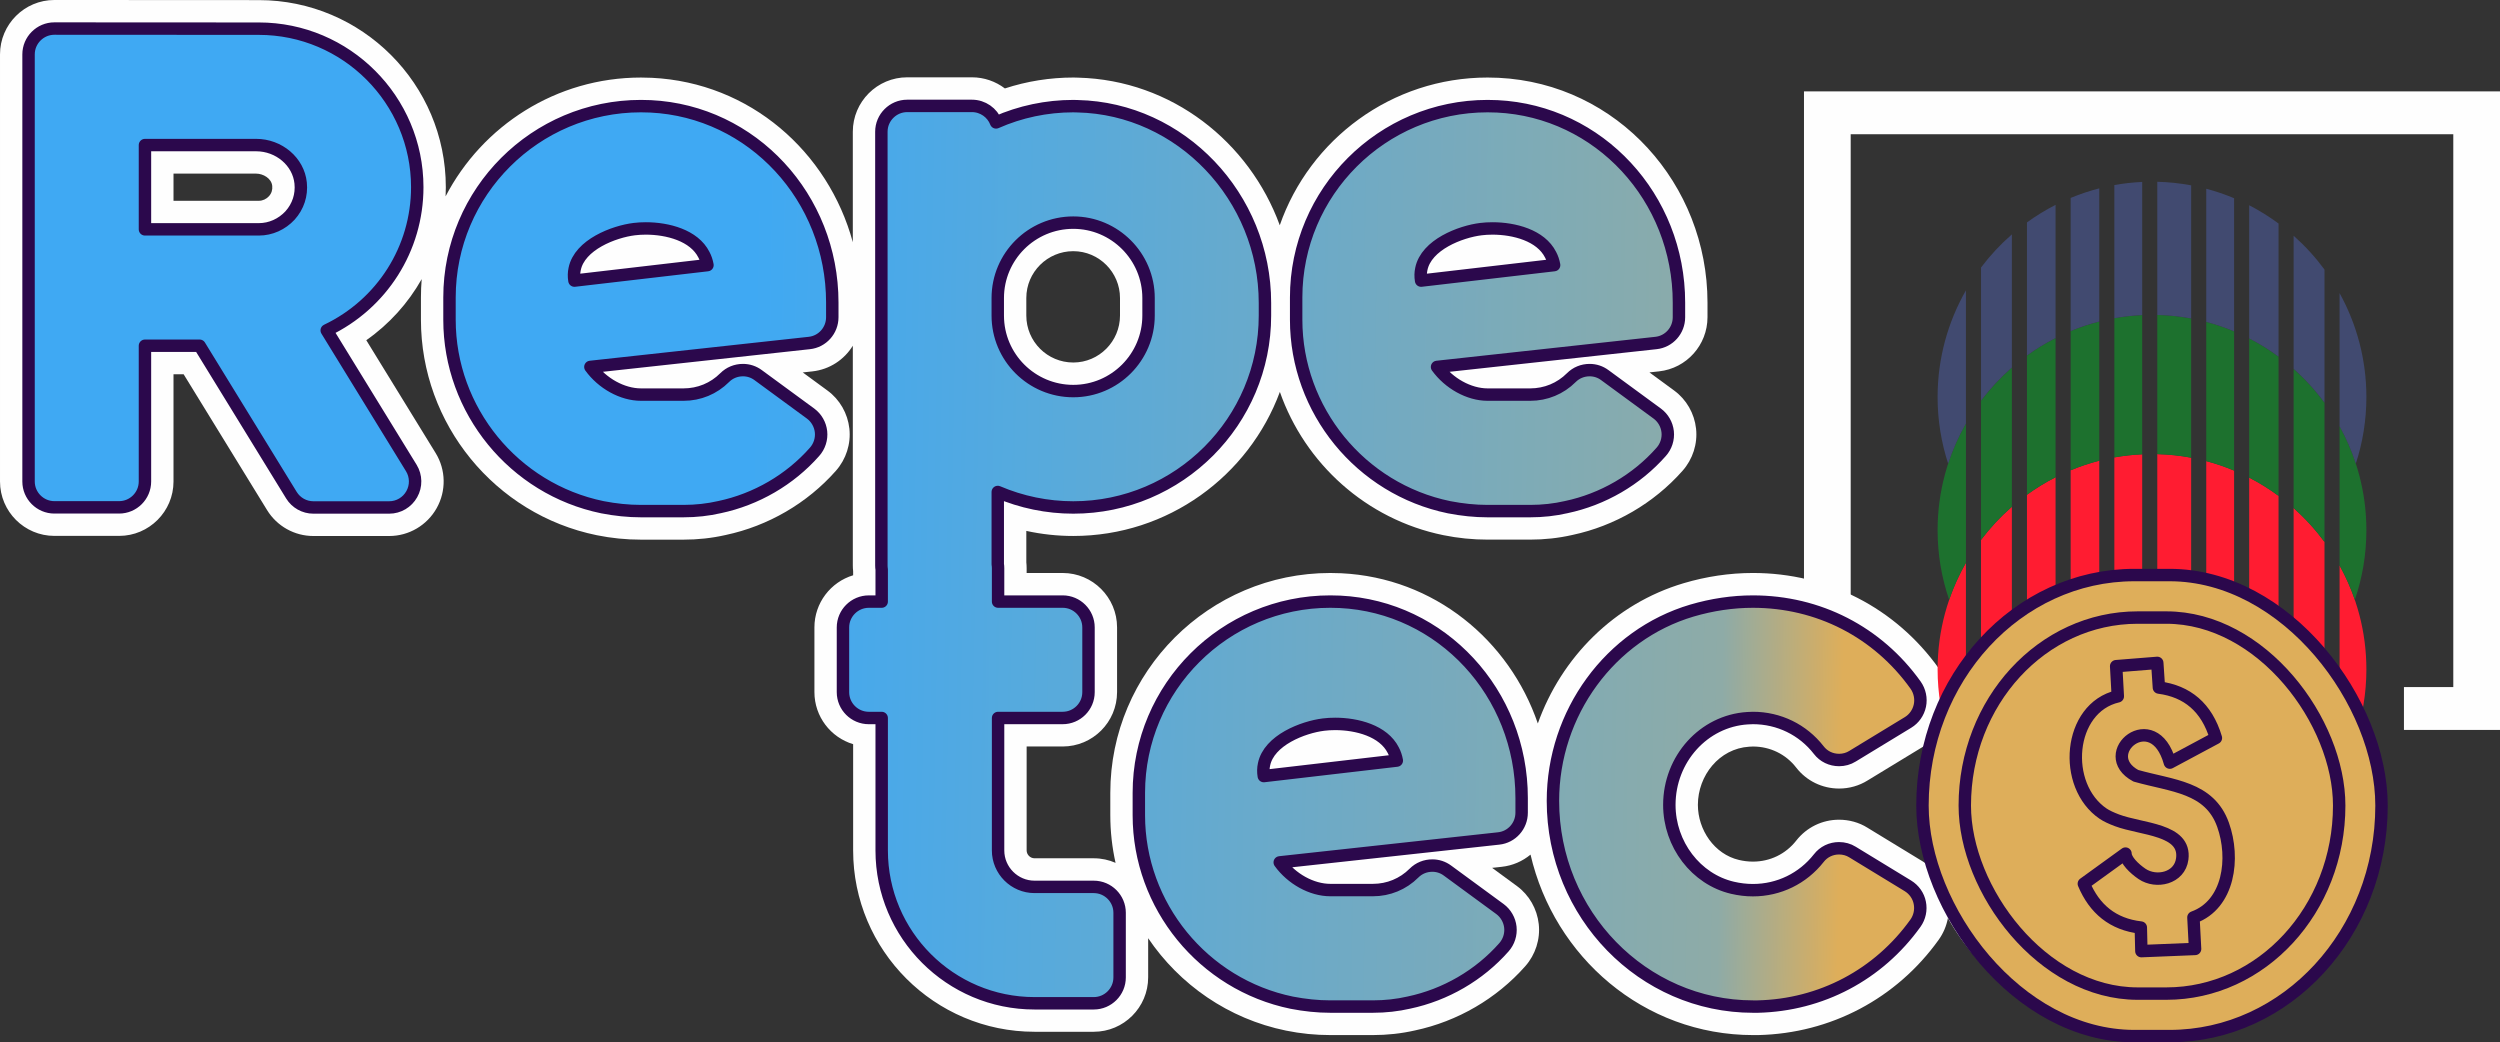 <?xml version="1.0" encoding="UTF-8"?>
<!DOCTYPE svg PUBLIC "-//W3C//DTD SVG 1.1//EN" "http://www.w3.org/Graphics/SVG/1.1/DTD/svg11.dtd">
<!-- Creator: CorelDRAW 2020 (64 Bit) -->
<svg xmlns="http://www.w3.org/2000/svg" xml:space="preserve" width="201.183mm" height="83.879mm" version="1.1" style="shape-rendering:geometricPrecision; text-rendering:geometricPrecision; image-rendering:optimizeQuality; fill-rule:evenodd; clip-rule:evenodd"
viewBox="0 0 3810.79 1588.82"
 xmlns:xlink="http://www.w3.org/1999/xlink"
 xmlns:xodm="http://www.corel.com/coreldraw/odm/2003">
 <rect x="0" y="0" width="3810.79" height="1588.82" fill="#333333" stroke="none"/>
 <defs>
  <style type="text/css">
   <![CDATA[
    .str1 {stroke:#2B084C;stroke-width:18.94;stroke-miterlimit:22.926}
    .str0 {stroke:#2B084C;stroke-width:18.94;stroke-linecap:round;stroke-linejoin:round;stroke-miterlimit:22.926}
    .fil6 {fill:none}
    .fil0 {fill:#FEFEFE}
    .fil3 {fill:#1D712E}
    .fil4 {fill:#414A70}
    .fil5 {fill:#DEAE5A}
    .fil2 {fill:#FF1C31}
    .fil1 {fill:url(#id0)}
   ]]>
  </style>
  <linearGradient id="id0" gradientUnits="userSpaceOnUse" x1="1138.87" y1="833.65" x2="2812.49" y2="864.35">
   <stop offset="0" style="stop-opacity:1; stop-color:#3FA9F3"/>
   <stop offset="0.89" style="stop-opacity:1; stop-color:#8EABA7"/>
   <stop offset="1" style="stop-opacity:1; stop-color:#DEAE5A"/>
  </linearGradient>
 </defs>
 <g id="Camada_x0020_1">
  <polygon class="fil0" points="2749.84,139.3 3810.79,139.3 3810.79,1112.63 3664.38,1112.63 3664.38,1047.32 3739.6,1047.32 3739.6,204.61 3664.38,204.61 3664.38,204.61 2896.25,204.61 2896.25,204.61 2821.03,204.61 2821.03,1047.32 2896.25,1047.32 2896.25,1112.63 2749.84,1112.63 "/>
  <path class="fil0" d="M1299.95 527c-13.01,21.21 -35.31,36.24 -61.64,39.11l-14.64 1.6 37.74 27.67c18.73,13.73 30.78,34.87 33.32,57.93 2.57,23.29 -5.04,46.78 -20.55,64.32 -43.8,49.55 -103.35,84.13 -168.02,97.87 -21.01,4.8 -42.69,7.1 -64.23,7.1l-64.93 0c-22.59,0 -45.25,-2.26 -67.39,-6.78 -155.35,-31.73 -267.96,-169.87 -267.96,-328.39l0 -34.03c0,-9.41 0.39,-18.72 1.15,-27.94 -20.67,36.59 -49.38,68.51 -84.45,93.13l105.75 172.07c15.7,25.55 16.22,57.66 1.59,83.8 -14.65,26.19 -42.32,42.58 -72.36,42.58l-115.62 0c-28.8,0 -55.52,-14.95 -70.59,-39.49l-127.18 -207.03 -15.46 0 0 163.41c0,45.72 -37.21,82.93 -82.93,82.93l-98.61 0c-45.72,0 -82.93,-37.21 -82.93,-82.93l0 -651.02c0,-45.73 37.22,-82.96 82.96,-82.93l311.62 0.17c157.17,0.09 284.98,128.02 284.98,285.18 0,4.68 -0.11,9.33 -0.34,13.97 55.92,-107.52 168.44,-181.1 297.78,-181.1 5.57,0 11.14,0.13 16.7,0.4 149.66,7.29 268.9,112.92 306.25,250.58l0 -168.4c0,-45.72 37.21,-82.93 82.93,-82.93l98.61 0c18.57,0 36.12,6.21 50.26,16.96 33.58,-11 68.86,-16.62 104.24,-16.62l0.58 0 7.17 0.19c142.37,3.76 260.72,98.09 307.02,224.98 45.66,-130.98 170.47,-225.17 316.8,-225.17 5.57,0 11.14,0.13 16.7,0.4 181.65,8.86 318.48,162.56 318.48,342.59l0 22.39c0,42.29 -31.8,77.91 -73.86,82.5l-14.64 1.6 37.74 27.67c18.73,13.73 30.78,34.87 33.32,57.93 2.57,23.29 -5.04,46.78 -20.55,64.32 -43.8,49.55 -103.35,84.13 -168.02,97.87 -21.01,4.8 -42.69,7.1 -64.23,7.1l-64.93 0c-22.59,0 -45.26,-2.26 -67.39,-6.78 -117.85,-24.07 -211.11,-109.38 -249.26,-218.38 -47.39,128.03 -170.59,219.6 -314.92,219.6 -24.09,0 -48.1,-2.61 -71.58,-7.73l0 47.88c0.32,2.97 0.48,5.95 0.48,8.93l0 7.34 54.91 0c45.72,0 82.93,37.21 82.93,82.93l0 98.61c0,45.82 -37.13,82.93 -82.93,82.93l-54.91 0 0 158.38c0,6.53 5.5,12.03 12.03,12.03l90.28 0c11.81,0 23.06,2.48 33.24,6.96 -5.25,-23.49 -8.01,-47.81 -8.01,-72.63l0 -34.03c0,-184.88 150.5,-335.18 335.35,-335.18 5.57,0 11.14,0.13 16.7,0.4 141.73,6.91 256.17,102 299.63,228.97 35.87,-100.53 116.48,-182.47 222.5,-213.87 34.22,-10.13 69.71,-15.51 105.41,-15.51 113.66,0 217.24,52.96 283.33,145.48 6.96,9.74 11.68,20.9 13.95,32.55 59.77,-106.08 173.5,-177.85 303.74,-177.85 192.15,0 348.37,156.21 348.37,348.37l0 7.46c0,165.33 -117.55,309.28 -279.8,341.63 -22.56,4.5 -45.57,6.74 -68.58,6.74 -23.02,0 -46.05,-2.23 -68.62,-6.75 -102.2,-20.49 -186.69,-85.14 -235.2,-171.55 -2.22,11.8 -6.96,23.11 -14.08,33.04 -64.23,89.67 -164.53,142.67 -274.81,145.25l-0.51 0.01 -7.45 0c-167.14,0 -303.37,-119.5 -339.38,-275.11 -12.11,10.08 -27.19,16.79 -43.89,18.61l-14.64 1.6 37.74 27.67c18.73,13.73 30.78,34.87 33.32,57.93 2.57,23.29 -5.04,46.78 -20.55,64.32 -43.8,49.55 -103.35,84.13 -168.02,97.87 -21.01,4.8 -42.69,7.1 -64.23,7.1l-64.93 0c-22.59,0 -45.25,-2.26 -67.39,-6.78 -88.06,-17.99 -162.38,-70.16 -210.25,-140.87l0 59.68c0,45.72 -37.21,82.93 -82.93,82.93l-90.28 0c-152.49,0 -276.5,-124.01 -276.5,-276.5l0 -161.88c-34.15,-10.26 -59.02,-41.93 -59.02,-79.43l0 -98.61c0,-37.42 24.92,-69.13 59.02,-79.42l0 -6.18c-0.32,-2.96 -0.48,-5.93 -0.48,-8.91l0 -334.89zm1635.75 789.26c-7.21,-27.87 -11.03,-56.98 -11.03,-86.79l0 -7.46c0,-29.87 3.77,-58.87 10.87,-86.55 -1.45,1.01 -2.92,1.98 -4.44,2.9l-84.18 51.23c-13,8.17 -28.14,12.4 -43.48,12.4 -25.74,0 -49.71,-11.61 -65.49,-31.98 -15.93,-20.57 -39.95,-32.08 -65.93,-32.08 -1.86,0 -3.76,0.15 -5.62,0.26 -45.79,2.86 -78.28,44.03 -78.28,88.67 0,37.93 24.91,75.17 62.73,84 6.94,1.62 14.05,2.51 21.17,2.51 26.05,0 50,-11.54 66.06,-32.07 15.77,-20.16 39.59,-31.81 65.18,-31.81 15.42,0 30.58,4.19 43.15,12.09l84.55 51.56c1.62,0.99 3.2,2.03 4.74,3.12zm-2671.22 -1010.2l130.08 0c5.87,0 11.44,-2.63 15.38,-6.95 4.04,-4.44 5.64,-9.79 5.04,-15.73 -1.19,-11.58 -13.89,-18.73 -24.58,-18.73l-125.91 0 0 41.42zm3092.46 923.41l0 -7.64c0,-46.22 -37.73,-83.73 -83.9,-83.73 -46.09,0 -83.9,37.59 -83.9,83.73l0 7.64c0,46.22 37.72,83.73 83.9,83.73 46.18,0 83.9,-37.51 83.9,-83.73zm-1649.71 -748.47l0 -26.73c0,-39.23 -31.96,-71.4 -71.23,-71.4 -39.4,0 -71.58,31.95 -71.58,71.4l0 26.73c0,39.52 32.06,71.58 71.58,71.58 39.38,0 71.23,-32.28 71.23,-71.58z"/>
  <path class="fil1 str0" d="M477.71 773.53l115.62 0c14.24,0 27.43,-7.81 34.37,-20.31 6.94,-12.33 6.77,-27.6 -0.69,-39.76l-128.99 -209.89c84.2,-40.1 138.01,-124.47 138.01,-218.22 0,-133.15 -108.33,-241.66 -241.48,-241.66l-311.62 -0.17c-21.7,0 -39.41,17.71 -39.41,39.41l0 651.02c0,21.7 17.71,39.41 39.41,39.41l98.61 0c21.7,0 39.41,-17.71 39.41,-39.41l0 -206.94 83.33 0 139.92 227.77c7.12,11.63 19.79,18.75 33.5,18.75l0 0zm2795.33 143.64c-168.05,0 -304.85,136.62 -304.85,304.85l0 7.46c0,144.61 102.95,270.3 244.78,298.95 20.14,3.82 40.28,5.9 60.07,5.9 19.79,0 39.93,-2.08 60.07,-5.9 141.83,-28.47 244.78,-154.33 244.78,-298.95l0 -7.46c0,-168.22 -136.8,-304.85 -304.85,-304.85l0 0zm127.43 312.31c0,70.14 -57.12,127.25 -127.43,127.25 -70.31,0 -127.42,-57.11 -127.42,-127.25l0 -7.64c0,-70.14 57.29,-127.25 127.42,-127.25 70.31,0 127.43,57.12 127.43,127.25l0 7.64zm-492.17 120.83l-84.55 -51.56c-6.08,-3.82 -13.19,-5.73 -20.49,-5.73 -12.15,0 -23.43,5.38 -30.9,15.1 -24.3,30.9 -60.76,48.78 -100.34,48.78 -10.24,0 -20.66,-1.22 -31.07,-3.65 -55.73,-13.02 -96.35,-66.14 -96.35,-126.38 0,-69.96 52.43,-127.94 119.09,-132.11 2.78,-0.17 5.56,-0.35 8.33,-0.35 39.58,0 76.21,17.88 100.34,48.96 7.47,9.72 18.75,15.1 31.08,15.1 7.12,0 14.23,-1.91 20.31,-5.73l84.72 -51.56c9.2,-5.56 15.8,-14.93 18.05,-25.69 2.26,-10.76 -0.17,-22.22 -6.6,-31.25 -57.81,-80.9 -148.08,-127.25 -247.91,-127.25 -31.07,0 -62.32,4.69 -93.05,13.71 -124.65,36.98 -211.8,156.24 -211.8,290.09 0,172.91 136.98,313.53 305.2,313.53l6.94 0c96.7,-2.26 184.19,-48.61 240.44,-127.08 6.43,-9.03 8.85,-20.31 6.6,-31.25 -2.08,-10.59 -8.68,-19.96 -18.05,-25.69l0 0zm-865.93 -432.97c-4.86,-0.17 -9.72,-0.35 -14.58,-0.35 -160.93,0 -291.83,130.9 -291.83,291.65l0 34.03c0,137.84 98.09,257.98 233.15,285.75 19.62,3.82 39.41,5.9 58.68,5.9l64.93 0c18.92,0 37.5,-2.08 54.86,-6.08 55.9,-11.8 107.29,-41.66 144.79,-84.2 7.47,-8.33 11.11,-19.62 9.9,-30.73 -1.21,-10.94 -6.94,-21.01 -15.8,-27.6l-80.03 -58.68c-6.77,-5.03 -14.76,-7.64 -23.09,-7.64 -10.59,0 -20.49,3.99 -27.95,11.46 -16.67,16.67 -38.89,25.87 -62.67,25.87l-64.93 0c-28.47,0 -59.02,-17.19 -77.08,-42.19l333.67 -36.46c19.96,-2.09 35.07,-19.1 35.07,-39.23l0 -22.4c0,-160.06 -121.7,-291.48 -277.07,-299.12l0 0zm-115.97 265.61c-1.04,-6.25 -0.87,-12.15 0.35,-17.71 7.46,-36.98 59.72,-56.94 90.79,-60.76 5.56,-0.7 11.46,-1.04 17.71,-1.04 32.98,0 73.61,10.42 88.54,40.1 2.6,4.86 4.34,10.07 5.38,15.8l-202.77 23.61zm-259.19 168.92l-90.28 0c-30.55,0 -55.55,-25 -55.55,-55.55l0 -201.9 98.43 0c21.7,0 39.41,-17.53 39.41,-39.41l0 -98.61c0,-21.7 -17.71,-39.41 -39.41,-39.41l-98.43 0 0 -50.86c0,-2.09 -0.16,-4.14 -0.48,-6.14l0 -110.07c36.11,15.45 75.35,23.61 115.1,23.61 161.11,0 292.18,-131.24 292.18,-292.52l0 -19.27c0,-161.8 -128.12,-296.34 -285.58,-299.81l0 0 -6.6 -0.17c-40.62,0 -80.9,8.51 -117.7,24.83 -5.73,-14.76 -20.14,-25.17 -36.8,-25.17l-98.61 0c-21.7,0 -39.41,17.7 -39.41,39.41l0 661.08c0,2.09 0.16,4.13 0.48,6.13l0 48.97 -19.62 0c-21.7,0 -39.41,17.71 -39.41,39.41l0 98.61c0,21.87 17.71,39.41 39.41,39.41l19.62 0 0 201.9c0,128.47 104.51,232.98 232.98,232.98l90.28 0c21.7,0 39.41,-17.71 39.41,-39.41l0 -98.61c0,-21.7 -17.71,-39.41 -39.41,-39.41l0 0zm614.95 -1189.77c-4.86,-0.17 -9.72,-0.35 -14.58,-0.35 -160.93,0 -291.83,130.9 -291.83,291.65l0 34.03c0,137.84 98.08,257.97 233.15,285.75 19.62,3.82 39.41,5.9 58.68,5.9l64.93 0c18.92,0 37.5,-2.08 54.86,-6.08 55.9,-11.81 107.29,-41.67 144.79,-84.2 7.47,-8.33 11.11,-19.62 9.9,-30.73 -1.21,-10.94 -6.94,-21.01 -15.8,-27.6l-80.03 -58.68c-6.77,-5.03 -14.75,-7.64 -23.09,-7.64 -10.59,0 -20.49,3.99 -27.95,11.46 -16.67,16.67 -38.89,25.87 -62.67,25.87l-64.93 0c-28.47,0 -59.03,-17.19 -77.08,-42.19l333.67 -36.46c19.96,-2.09 35.07,-19.1 35.07,-39.24l0 -22.39c0,-160.06 -121.7,-291.48 -277.07,-299.12l0 0zm-115.97 265.61c-1.04,-6.25 -0.87,-12.15 0.35,-17.71 7.46,-36.98 59.72,-56.94 90.79,-60.76 5.56,-0.69 11.46,-1.04 17.71,-1.04 32.99,0 73.61,10.42 88.54,40.1 2.6,4.86 4.34,10.07 5.38,15.8l-202.77 23.61zm-415.44 53.29c0,63.54 -51.56,115.1 -114.75,115.1 -63.54,0 -115.1,-51.56 -115.1,-115.1l0 -26.73c0,-63.36 51.56,-114.93 115.1,-114.93 63.19,0 114.75,51.56 114.75,114.93l0 26.73zm-759.17 -318.91c-4.86,-0.17 -9.72,-0.35 -14.58,-0.35 -160.93,0 -291.83,130.9 -291.83,291.65l0 34.03c0,137.84 98.09,257.97 233.15,285.75 19.62,3.82 39.41,5.9 58.68,5.9l64.93 0c18.92,0 37.5,-2.08 54.86,-6.08 55.9,-11.81 107.29,-41.67 144.79,-84.2 7.47,-8.33 11.11,-19.62 9.9,-30.73 -1.21,-10.94 -6.94,-21.01 -15.8,-27.6l-80.03 -58.68c-6.77,-5.03 -14.76,-7.64 -23.09,-7.64 -10.59,0 -20.49,3.99 -27.95,11.46 -16.67,16.67 -38.89,25.87 -62.67,25.87l-64.93 0c-28.47,0 -59.03,-17.19 -77.08,-42.19l333.67 -36.46c19.96,-2.09 35.07,-19.1 35.07,-39.24l0 -22.39c0,-160.06 -121.7,-291.48 -277.07,-299.12l0 0zm-115.97 265.61c-1.04,-6.25 -0.87,-12.15 0.35,-17.71 7.46,-36.98 59.72,-56.94 90.79,-60.76 5.56,-0.69 11.46,-1.04 17.71,-1.04 32.98,0 73.61,10.42 88.54,40.1 2.6,4.86 4.34,10.07 5.38,15.8l-202.77 23.61zm-654.66 -78.12l0 -128.47 169.44 0c34.89,0 64.58,25.34 67.88,57.81 1.91,18.23 -3.82,35.76 -16.14,49.48 -12.33,13.37 -29.51,21.18 -47.57,21.18l-173.61 0z"/>
  <path class="fil2" d="M3288.37 692.24c17.59,0.43 34.83,2.3 51.65,5.44l0 207.56c-16.81,-3.14 -34.07,-4.98 -51.65,-5.42l0 -207.59zm74.64 10.62c14.56,3.85 28.74,8.7 42.46,14.46l0 207.58c-13.71,-5.76 -27.89,-10.61 -42.46,-14.46l0 -207.58zm65.45 25.17c15.69,8.08 30.65,17.41 44.75,27.84l0 207.57c-14.11,-10.42 -29.07,-19.74 -44.75,-27.81l0 -207.6zm67.75 46.47c17.43,15.46 33.21,32.75 47.05,51.56l0 207.58c-13.84,-18.81 -29.62,-36.1 -47.05,-51.56l0 -207.58zm70.04 87.45c26.02,47.04 40.87,101.07 40.87,158.42l0 0.01c0,36.23 -5.93,71.13 -16.85,103.79 -6.36,-19.04 -14.45,-37.3 -24.02,-54.62l0 -207.6zm-300.87 38.13c-14.41,0.66 -28.59,2.26 -42.46,4.76l0 -207.6c13.87,-2.5 28.05,-4.08 42.46,-4.74l0 207.58zm-65.45 9.77c-14.97,3.84 -29.53,8.72 -43.6,14.57l0 -207.58c14.08,-5.85 28.64,-10.74 43.6,-14.58l0 207.59zm-66.6 25.19c-15.25,7.78 -29.83,16.73 -43.6,26.72l0 -207.59c13.77,-10 28.35,-18.94 43.6,-26.72l0 207.58zm-66.6 45.01c-17.37,15.13 -33.15,32.06 -47.05,50.49l0 -207.59c13.9,-18.44 29.67,-35.38 47.05,-50.51l0 207.61zm-70.04 85.37c-10.6,18.54 -19.46,38.2 -26.33,58.75 -10.92,-32.66 -16.85,-67.56 -16.85,-103.79l0 -0.01c0,-59.03 15.73,-114.55 43.18,-162.55l0 207.6z"/>
  <path class="fil3" d="M3288.37 480.05c17.59,0.43 34.83,2.3 51.65,5.44l0 212.18c-16.81,-3.15 -34.06,-4.99 -51.65,-5.42l0 -212.2zm74.64 10.62c14.56,3.85 28.74,8.7 42.46,14.46l0 212.18c-13.71,-5.75 -27.89,-10.6 -42.46,-14.45l0 -212.19zm65.45 25.17c15.69,8.08 30.65,17.41 44.75,27.84l0 212.18c-14.11,-10.42 -29.07,-19.74 -44.75,-27.82l0 -212.2zm67.75 46.47c17.43,15.46 33.21,32.75 47.05,51.56l0 212.2c-13.84,-18.82 -29.62,-36.11 -47.05,-51.58l0 -212.18zm70.04 87.45c26.02,47.04 40.87,101.07 40.87,158.42l0 0.01c0,37.08 -6.21,72.77 -17.63,106.09 -6.24,-18.21 -14.05,-35.72 -23.24,-52.35l0 -212.17zm-300.87 42.74c-14.41,0.66 -28.59,2.26 -42.46,4.76l0 -212.2c13.87,-2.5 28.05,-4.09 42.46,-4.74l0 212.19zm-65.45 9.78c-14.97,3.83 -29.53,8.71 -43.6,14.56l0 -212.18c14.08,-5.85 28.64,-10.74 43.6,-14.58l0 212.2zm-66.6 25.18c-15.25,7.78 -29.83,16.72 -43.6,26.72l0 -212.19c13.77,-10 28.35,-18.94 43.6,-26.72l0 212.19zm-66.6 45.02c-17.38,15.13 -33.16,32.06 -47.05,50.5l0 -212.21c13.9,-18.44 29.67,-35.38 47.05,-50.51l0 212.22zm-70.04 85.38c-10.21,17.84 -18.79,36.72 -25.55,56.43 -11.42,-33.32 -17.63,-69.01 -17.63,-106.09l0 -0.01c0,-59.04 15.73,-114.56 43.18,-162.55l0 212.22z"/>
  <path class="fil4" d="M3288.37 277.08c17.59,0.43 34.83,2.3 51.65,5.45l0 202.95c-16.81,-3.15 -34.07,-4.98 -51.65,-5.41l0 -202.98zm74.64 10.62c14.56,3.85 28.74,8.7 42.46,14.46l0 202.97c-13.71,-5.76 -27.89,-10.6 -42.46,-14.45l0 -202.98zm65.45 25.17c15.69,8.08 30.65,17.41 44.75,27.84l0 202.96c-14.11,-10.42 -29.06,-19.74 -44.75,-27.81l0 -202.99zm67.75 46.47c17.43,15.46 33.21,32.75 47.05,51.56l0 203c-13.84,-18.81 -29.63,-36.11 -47.05,-51.58l0 -202.98zm70.04 87.45c26.02,47.04 40.87,101.07 40.87,158.42l0 0.01c0,35.39 -5.66,69.51 -16.1,101.51 -6.48,-19.87 -14.81,-38.91 -24.78,-56.93l0 -203.01zm-300.87 33.51c-14.41,0.66 -28.59,2.26 -42.46,4.76l0 -202.98c13.87,-2.5 28.05,-4.09 42.46,-4.74l0 202.96zm-65.45 9.77c-14.97,3.84 -29.53,8.73 -43.6,14.58l0 -202.96c14.08,-5.85 28.64,-10.74 43.6,-14.58l0 202.97zm-66.6 25.19c-15.25,7.78 -29.83,16.72 -43.6,26.72l0 -202.98c13.77,-10 28.35,-18.94 43.6,-26.72l0 202.98zm-66.6 45c-17.38,15.13 -33.16,32.07 -47.05,50.5l0 -202.98c13.9,-18.44 29.67,-35.38 47.05,-50.51l0 202.99zm-70.04 85.42c-10.99,19.23 -20.11,39.66 -27.08,61.04 -10.44,-31.99 -16.1,-66.12 -16.1,-101.51l0 -0.01c0,-59.04 15.73,-114.56 43.18,-162.55l0 203.03z"/>
  <rect class="fil5 str1" x="2930.45" y="876.55" width="699.73" height="702.79" rx="323.07" ry="351.4"/>
  <rect class="fil5 str1" x="2994.96" y="941.35" width="570.71" height="573.2" rx="263.5" ry="286.6"/>
  <path class="fil6 str0" d="M3255.78 1182.54c-61.99,-33.29 27.32,-108.73 51.79,-20.05l70.16 -37.59c-14.03,-46.85 -43.88,-71.21 -86.87,-76.85l-2.51 -37.59 -62.65 5.01 2.51 45.94c-76.2,17.55 -85.45,136.38 -22.17,179.03 5.08,3.42 12.33,6.75 20.78,9.95 37.75,14.27 105.56,13.19 99.61,58.87 -3.87,29.7 -39.67,37.55 -61.33,22.84 -12.05,-8.18 -25.05,-20.98 -25.2,-30.96l-63.48 45.94c16.12,38.32 44.02,61.92 86.87,66.82l0.84 35.92 81.86 -3.34 -2.51 -48.03c54.44,-19.61 63.36,-90.32 45.15,-141.21 -20.65,-57.7 -77.16,-58.99 -132.85,-74.71z"/>
 </g>
</svg>
